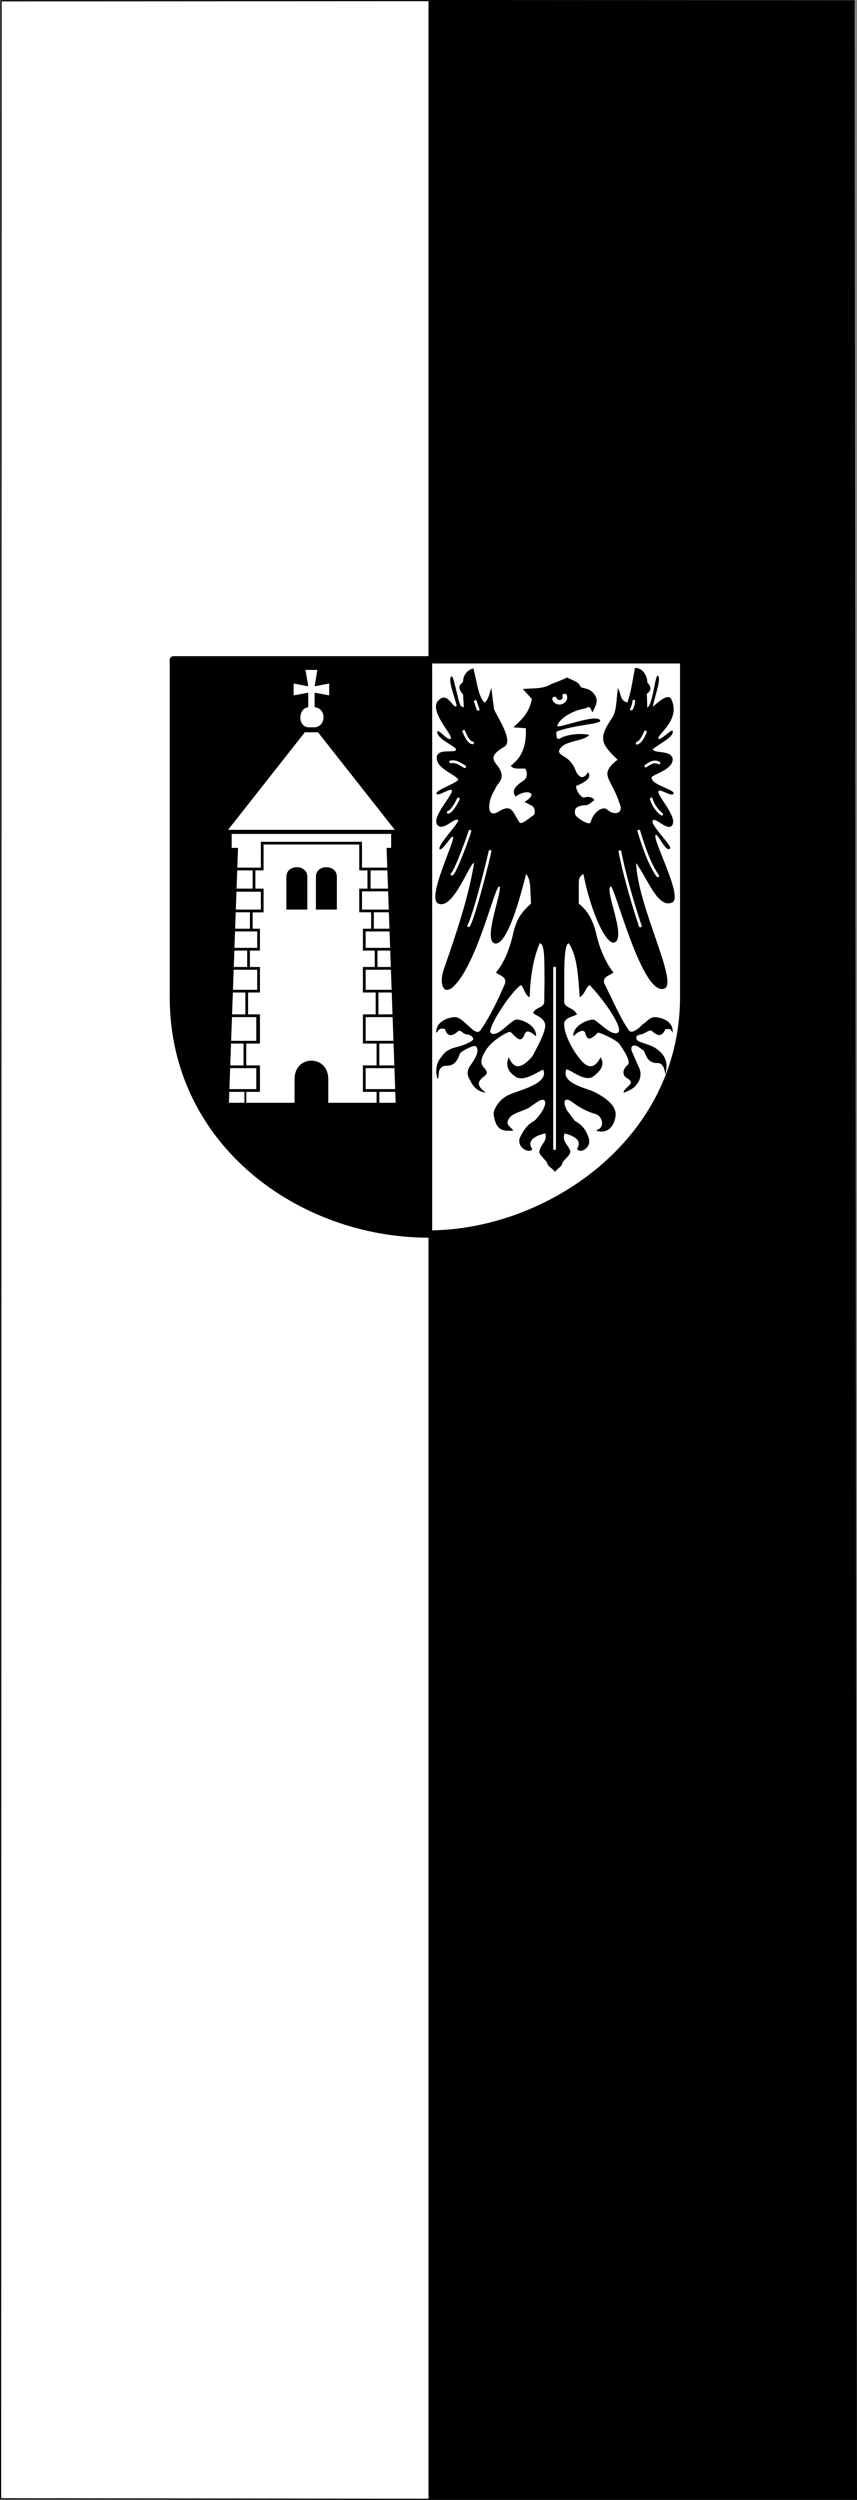 <svg xmlns="http://www.w3.org/2000/svg" height="875" width="300"><rect width="100%" height="100%" fill="#808080" stroke="none"/><path d="M150.998.2.379.289.2 874.621l150.8.179" style="color:#000;fill:#fff;stroke:#000;stroke-width:.4;stroke-miterlimit:4;stroke-dasharray:none;stroke-opacity:1;enable-background:accumulate"/><path style="fill:#000" d="M299.156.1 150 0v875h150c-.056.198-.844-874.92-.844-874.92z"/><path d="M-10 352.36h280v630c-140 0-280-100-280-260z" style="fill:#000;stroke:#000;stroke-width:8;stroke-linecap:round;stroke-linejoin:round;stroke-miterlimit:4;stroke-dasharray:none" transform="matrix(.319 0 0 .319 63.878 118.557)"/><path d="M550 352.36H270v630c130 0 280-100 280-260z" style="fill:#fff;stroke:#000;stroke-width:8;stroke-linecap:round;stroke-linejoin:round;stroke-miterlimit:4;stroke-dasharray:none" transform="matrix(.319 0 0 .319 63.878 118.557)"/><path d="M135 363.36h13l-3 18 16-3v13l-16-3v16c13 1 13 21 0 22h-7c-12-1-11-21 0-22v-16l-16 3v-13l16 3z" style="fill:#fff" transform="matrix(.319 0 0 .319 63.878 118.557)"/><path d="m134 431.36-85 108h185l-85-108z" style="fill:#fff;stroke:#000;stroke-linecap:round;stroke-linejoin:round;stroke-opacity:1" transform="matrix(.319 0 0 .319 63.878 118.557)"/><path style="fill:#fff" d="M60 558.16h26v22.2H60ZM58 606.76h28v19.6H58ZM59 583.36h18v20H59Z" transform="matrix(.319 0 0 .319 63.878 118.557)"/><path d="M54 543.362h175v15.3h-35v24.7l9-.002v20h-9v26h13v18h-9v24h13v18h-13v28h14v24h-14v32h15v24h-15v29h15v12h-53v-26c0-27-37-27-37 0v26H70v-12h15v-29H70v-24h15v-32H72v-24h13v-28H74v-18h11v-24h-8v-17.9h12v-26.1h-9v-20l9 .002v-24.7H54Z" style="fill:#fff" transform="matrix(.319 0 0 .319 63.878 118.557)"/><path style="fill:#000" d="M114 590.36c0-14 23-14 23 0v36h-23zM146.42 590.362c0-14 23-14 23 0v36h-23z" transform="matrix(.319 0 0 .319 63.878 118.557)"/><path style="fill:#fff" d="M57 629.36h17v18H57ZM56 671.36h15v18H56ZM54 717.36h15v24H54ZM206.4 583.36H226v20h-19.6zM210 629.36h18v18h-18zM214 671.36h14.8v18H214ZM215 717.36h15.4l1 24H215ZM52 773.36h15v24H52ZM50 826.36h18v12H50ZM216 826.36h18.4v12H216ZM216 773.36h16.4l.6 24h-17zM57 650.36h25v18H57ZM55 692.36h27v22H55ZM53 744.36h28v26H53ZM51 800.36h30v23H51ZM201 744.36h30.6l.8 26H201ZM201 692.36h29.1v22H201ZM201 650.36h26.9l1.1 18h-28zM201 800.36h32.4l.6 23h-33zM197 606.36h29.3l.7 20h-30zM197 557.56l28.05.342-.05 22.458h-28z" transform="matrix(.319 0 0 .319 63.878 118.557)"/><path style="fill:#000" d="M408.82 914.2c-2.262-3.497-8.187-6.388-8.471-9.148-.316-3.067-9.382-9.41-8.785-13.19 1.43-8.5 9.43-11.5 6.49-19.97-10.33 2.478-14.167 5.536-16.074 9.574-.989 2.902.617 5.615 1.891 8.036-3.88 4.86-16.88-2.14-13.88-12.14 7-16 15-18 17-20 7.297-7.367 12.867-17.11 10.472-21.405-4.064-3.838-12.847 5.904-19.265 8.865-6.202 3.018-14.717 4.797-18.674 9.218-7.32 8.821 1.73 10.698 3.428 15.01-9.764.018-18.665 1.687-21.511-17.965-.63-5.001 6.49-17.809 18.083-21.983 10.47-4.74 42.47-11.74 36.47-26.74-1-2-21 15-31 7-7-5-11-11-7-21 4.66 10.683 11.339 15.818 26-1 8-15 16-30 13.59-36.62-2.59-6.38-8.44-7.28-12.76-10.87 2.17-6.51 12.17-5.51 12.17-12.51l.305-25.083c-.31-16.92.69-38.92-5.31-38.92-7.654 18.217-10.244 38.275-11 59-5-1-7-13-10-13-13 10-36 47-33 52 6.282 6.542 19-10 27-14 4-2 24 5 23 18-14-12-11 0-16 3-4 2-8.492-5.097-12.23-7.692-1.77-1.31-21.77 9.69-27.77 21.69-10 16 2 17 2 23 0 5-19 9-1 22-6.586-.923-12.61-3.928-17-13-2.197-3.875-5.58-9.043 0-17 5.25-7.764 10.578-15.963 6-21-2.422-1.963-17 6-17.544 7.946-5.46 17.05-14.62 12.09-18.46 14.05-7 4-3.395 9.372-6 14-3.195-9.308-1-19 4-24 4-7 11-10 19.038-11.618 4.96-1.38 16.37-5.93 15.96-8.38 0-2.444-3.182-4.434-6-5-4.591.502-7.09-5-10-4-8.404 8.032-13 5-15-2-7.704-1.663-6.694 2.61-9.545 4.253-.45-13.25 14.55-17.25 20.55-17.25 5 0 9.343 4.866 13 8 5.827 5.122 11.981 12.538 16 5 9-13 18.037-31.22 26-50 1.783-7.837-6.182-8.363-10-12 8-9 15.162-25.161 18.934-43.017 4.07-15.98 8.07-21.98 19.53-32.55l-.945-19.856c-.51-3.57-1.28-9.36-4.51-12.57-10.43 42.98-23.777 79.703-34.67 75.997-13.087-4.233 10.418-61.02 5.147-62.482-4.773.806-22.563 77.542-46.33 105.9-13.456 16.699-20.181 3.608-14.656-14.021 13.82-40.027 26.78-77.38 33.566-117.41-4.754-1.632-22.732 52.647-39.77 44.22-12.341-7.108 20.013-70.566 16.548-73.278-2.35-.808-12.053 16.589-14.737 13.734-2.548-4.225 22.463-29.76 20.467-31.952-4.954-2.763-16.246 12.736-22.75 5.534-7.535-8.372 18.448-34.463 15.658-38.155-1.235-2.76-15.49 7.077-16.604 3.92-2.114-4.213 25.133-12.508 23.695-16.211-6.876-6.832-24.023-12.136-23.5-23.72.481-10.901 21.309-3.926 21.079-8.681.125-3.68-19.88-10.524-20.63-19.073.246-5.477 12.02 10.827 15.015 7.034 2.158-4.117-23.952-29.782-14.207-41.326 10.573-11.661 15.797 8.365 20.352 5.869 1.367-1.673-11.031-30.266-5.396-32.864 2.787-1.295 8.4 36.439 11.322 32.864 3.696 4.41 1.35-4.129 1.418-12.764-7.066-8.061-3.62-10.866-.253-13.71.347-10.472 7.434-13.935 11.346-15.128 3.853 12.557 4.76 28.796 11.819 37.348 2.652.28 5.304-5.746 7.956-16.155l2.998 23.604c3.31 8.452 22.144 35.126 11.046 41.383-14.872 8.832-13.509 13.22-7.01 20.94 10.447 14.95-.644 17.787-2.921 25.58-9 14-9 32 3 25 16-10 16 0 23.697 11.074 2.303 3.926 10.993-5.098 16.303-8.074 1.56-5.46-.154-7.317-1.647-9.418l-8.982-4.728c16.63-9.854 2.298-14.855-9.702-5.854-5.42-6.933.6-12.117 8.226-17.311 5.142-3.04 4.5-9.265 2.421-13.237-5.544-.794-12.903 1.438-16.074-3.31 14.508-10.596 17.127-25.558 16.547-41.13l-13.71-.945c8.259-7.93 17.214-14.7 20.329-31.202l-9.928-10.873c9.907-1.061 21.748.36 30.73-5.2 5.985-2.484 13.371-4.967 17.768-7.45 5.626 3.02 12.925 4.48 15.21 10.62 4.011 1.775 9.51 1.069 14.32 7.23 6.042 7.57 1.656 13.006-1.442 20.329-2.028-2.417-2.276-8.393-7.54-4.336-19.43 3.191-30.784 14.542-31.226 19.464.879 3.036 45.762-14.914 47.137-5.64-.386 3.553-29.144 4.355-48.083 11.785-.276 5.166.065 10.418 5.085 6.757 7.926-4.062 22.89-5.26 30.982-3.137-7.288 7.896-29.083 5.521-33.232 17.401.077 6.991 12.15 4.344 18.772 22.912 3.602 6.84 8.542 8.647 12.812.621 5.398 5.523-2.897 11.115-12.812 14.98-.243 5.505 6.037 13.671 9.037 12.671 4.303-1.434 9.379-.463 11 3-2 1-5.497 5.259-9.41 5.435-12.63.61-12.63 5.61-11.47 10.65.76 2.57 15.84 12.96 16.84 7.96 3.102-11.808 14-18 18.14-13.636 8.496 7.23 18.59 3.594 13.457-7.092-9.342-28.664-23.383-30.786-2.111-47.749-17.538-17.305-22.105-22.678-5.673-46.33 5.153-8.387 4.19-21.362 6.146-32.148 3.387 5.267 2.132 14.402 10.4 15.601 4.103-11.922 5.72-25.087 8.2-37.82 8.607-.466 13.952 9.42 13.548 16.073 4.669 4.536 4.664 8.647-.473 12.292l.473 15.128c6.122-3.332 8.567-35.494 11.346-34.984 5.065 1.667-4.064 25.077-5.2 34.04 7.266-6.557 16.017-13.759 19.856-8.983 11.846 22.98-15.788 39.919-13.767 43.747.873 4.09 14.116-10.566 15.658-8.29 1.808 6.566-13.994 13.672-21.747 20.075.646 5.2 20.215.517 21.747 10.654.543 12.525-23.071 16.937-23.165 20.8.012 8.064 25.768 12.665 24.11 17.493-2.021 3.848-15.213-5.952-16.35-3.009-3.361 3.777 20.85 27.485 14.99 37.405-5.005 7.349-17.526-8.238-21.274-5.339-4.413 4.088 21.49 28.181 18.853 30.982-4.43 5.271-13.827-17.169-15.74-14.828-5.17 2.792 30.667 68.07 18.08 74.061-15.937 7.2-26.95-26.377-39.688-43.16 1.909 48.321 46.928 131.72 31.006 137.71-24.495 9.136-54.413-113.38-58.9-112.18-6.925 4.458 17.43 55.361 4.41 61.48-9.093 3.777-26.093-32.854-34.331-74.995-5.197 2.557-5 7-5.062 10.68v21.746c11.03 8.58 16.03 20.58 19.03 32.58 3.407 16.404 11.373 33.692 19 43-4.155 3.5-12.364 4.533-10 12 8.761 17.748 18.209 38.97 26 50 3 7 11 0 16-5 4.256-2.694 8-8 13-8 7 0 21 4 20 17-3-6-5.476-3.377-8-4-4 10-9.295 6.967-15 2-2-2-9 4-12 4-8 1-5 7-1 8 5.854 2.424 13 4 17.562 7.273 11.44 7.73 13.44 16.73 10.44 28.73-1.035-7.24-3-13-9.02-12.654-8.68.15-11.98-6.35-13.98-12.35-1-2-4-3.333-6-5-4-3-10-3-8 4l7 16c2.331 4.668 4.244 9.545 1 17-4.813 8.813-10.97 10.577-17 13 1-7 14.763-9.784 4-16-4-2-7-8 1-15 3-4-4.557-15.382-9-22-3-5-23.158-13.781-24-13-9.158 9.22-12 8-13.971.253-2.03-5.25-9.03-.25-13.03 3.75-1-13 20-20 23-18 8.029 5.032 18.906 17.612 26 14 6.913-4.835-18-39-31-52-3.262.313-6 11-11 13-1.763-21.817-2.367-44.749-12-59-5 0-5 26-5 39v25c0 7 10 6 14.047 13.925-4.73 2.72-12.05 3.08-14.05 9.08-1 9 6 25 15 37 8.808 12.427 17 16 25 1 4 7 1.934 13.525-8 21-10.066 7.526-29-11-30-7-5 15 23 20 30.957 24.021 9.56 4.902 24.979 13.998 23.402 26.474-2.71 17.498-14.537 18.732-21.629 15.837 11.71-3.515 6.331-16.669-.827-18.2-9.186-2.554-17.603-7.221-25.53-13.238-7.04-5.285-11.014-1.44-5.436 9.22l8.07 10.89c1.389 2.225 11 4 16 20 3 10-9.03 17.234-12.953 11.661 5.623-9.335-2.133-13.897-13.592-17.138-3.455 8.476 4.076 12.773 6.146 19.147 1.042 4.803-8.406 10.666-8.705 13.732-.32 3.274-5.096 5.34-8.078 9.433z" transform="matrix(.319 0 0 .319 63.878 118.557)"/><path d="M500.77 540.23c6.122 20.195 12.483 37.504 20.726 49.141M480.04 562.79c3.385 17.898 11.828 50.462 22.397 81.567M514.47 504.96c2.35 7.73 6.447 12.838 11.366 16.715M508.46 468.86c4.903-3.51 9.472-6.053 14.374-3.343M294.34 464.24c6.909-.837 10.474 2.639 15.377 5.349M498.93 443.85c5.237-1.84 9.026-12.369 9.026-12.369M318.41 443.45c-5.237-.168-9.694-12.703-9.694-12.703M492.58 406.34c2.229-2.842 2.674-8.692 2.674-8.692M324.43 406.68c-1.56-3.845-3.009-8.692-3.009-8.692" style="fill:none;stroke:#fff;stroke-width:3;stroke-linecap:round;stroke-linejoin:round;stroke-miterlimit:4;stroke-dasharray:none;stroke-opacity:1" transform="matrix(.319 0 0 .319 63.878 118.557)"/><path d="M408.34 395.31c2.857 6.951 13.314 2.748 11.032-3.343" style="fill:none;stroke:#fff;stroke-width:5;stroke-linecap:round;stroke-linejoin:round;stroke-miterlimit:4;stroke-dasharray:none;stroke-opacity:1" transform="matrix(.319 0 0 .319 63.878 118.557)"/><path d="M291.67 519.67c5.237-1.84 11.032-14.709 11.032-14.709M295.68 587.53c4.123-2.285 19.229-44.663 19.723-47.135M314.07 644.03c6.204-10.276 22.82-77.513 23.4-81.57M408.34 888.73V690.5" style="fill:none;stroke:#fff;stroke-width:3;stroke-linecap:round;stroke-linejoin:round;stroke-miterlimit:4;stroke-dasharray:none;stroke-opacity:1" transform="matrix(.319 0 0 .319 63.878 118.557)"/><path style="fill:none;stroke:#000;stroke-width:2;stroke-linecap:butt;stroke-linejoin:miter;stroke-miterlimit:4;stroke-dasharray:none;stroke-opacity:1" d="m-440.69 138.507-10 280.062M-275.69 138.507l10 280.062" transform="matrix(.319 0 0 .319 223.583 252.589)"/><path style="fill:none;stroke:#000;stroke-width:3;stroke-linecap:square;stroke-linejoin:miter;stroke-miterlimit:4;stroke-dasharray:none;stroke-opacity:1" d="m-413.176 138.195-.014-4.886h108l.028 4.544" transform="matrix(.319 0 0 .319 223.583 252.589)"/></svg>